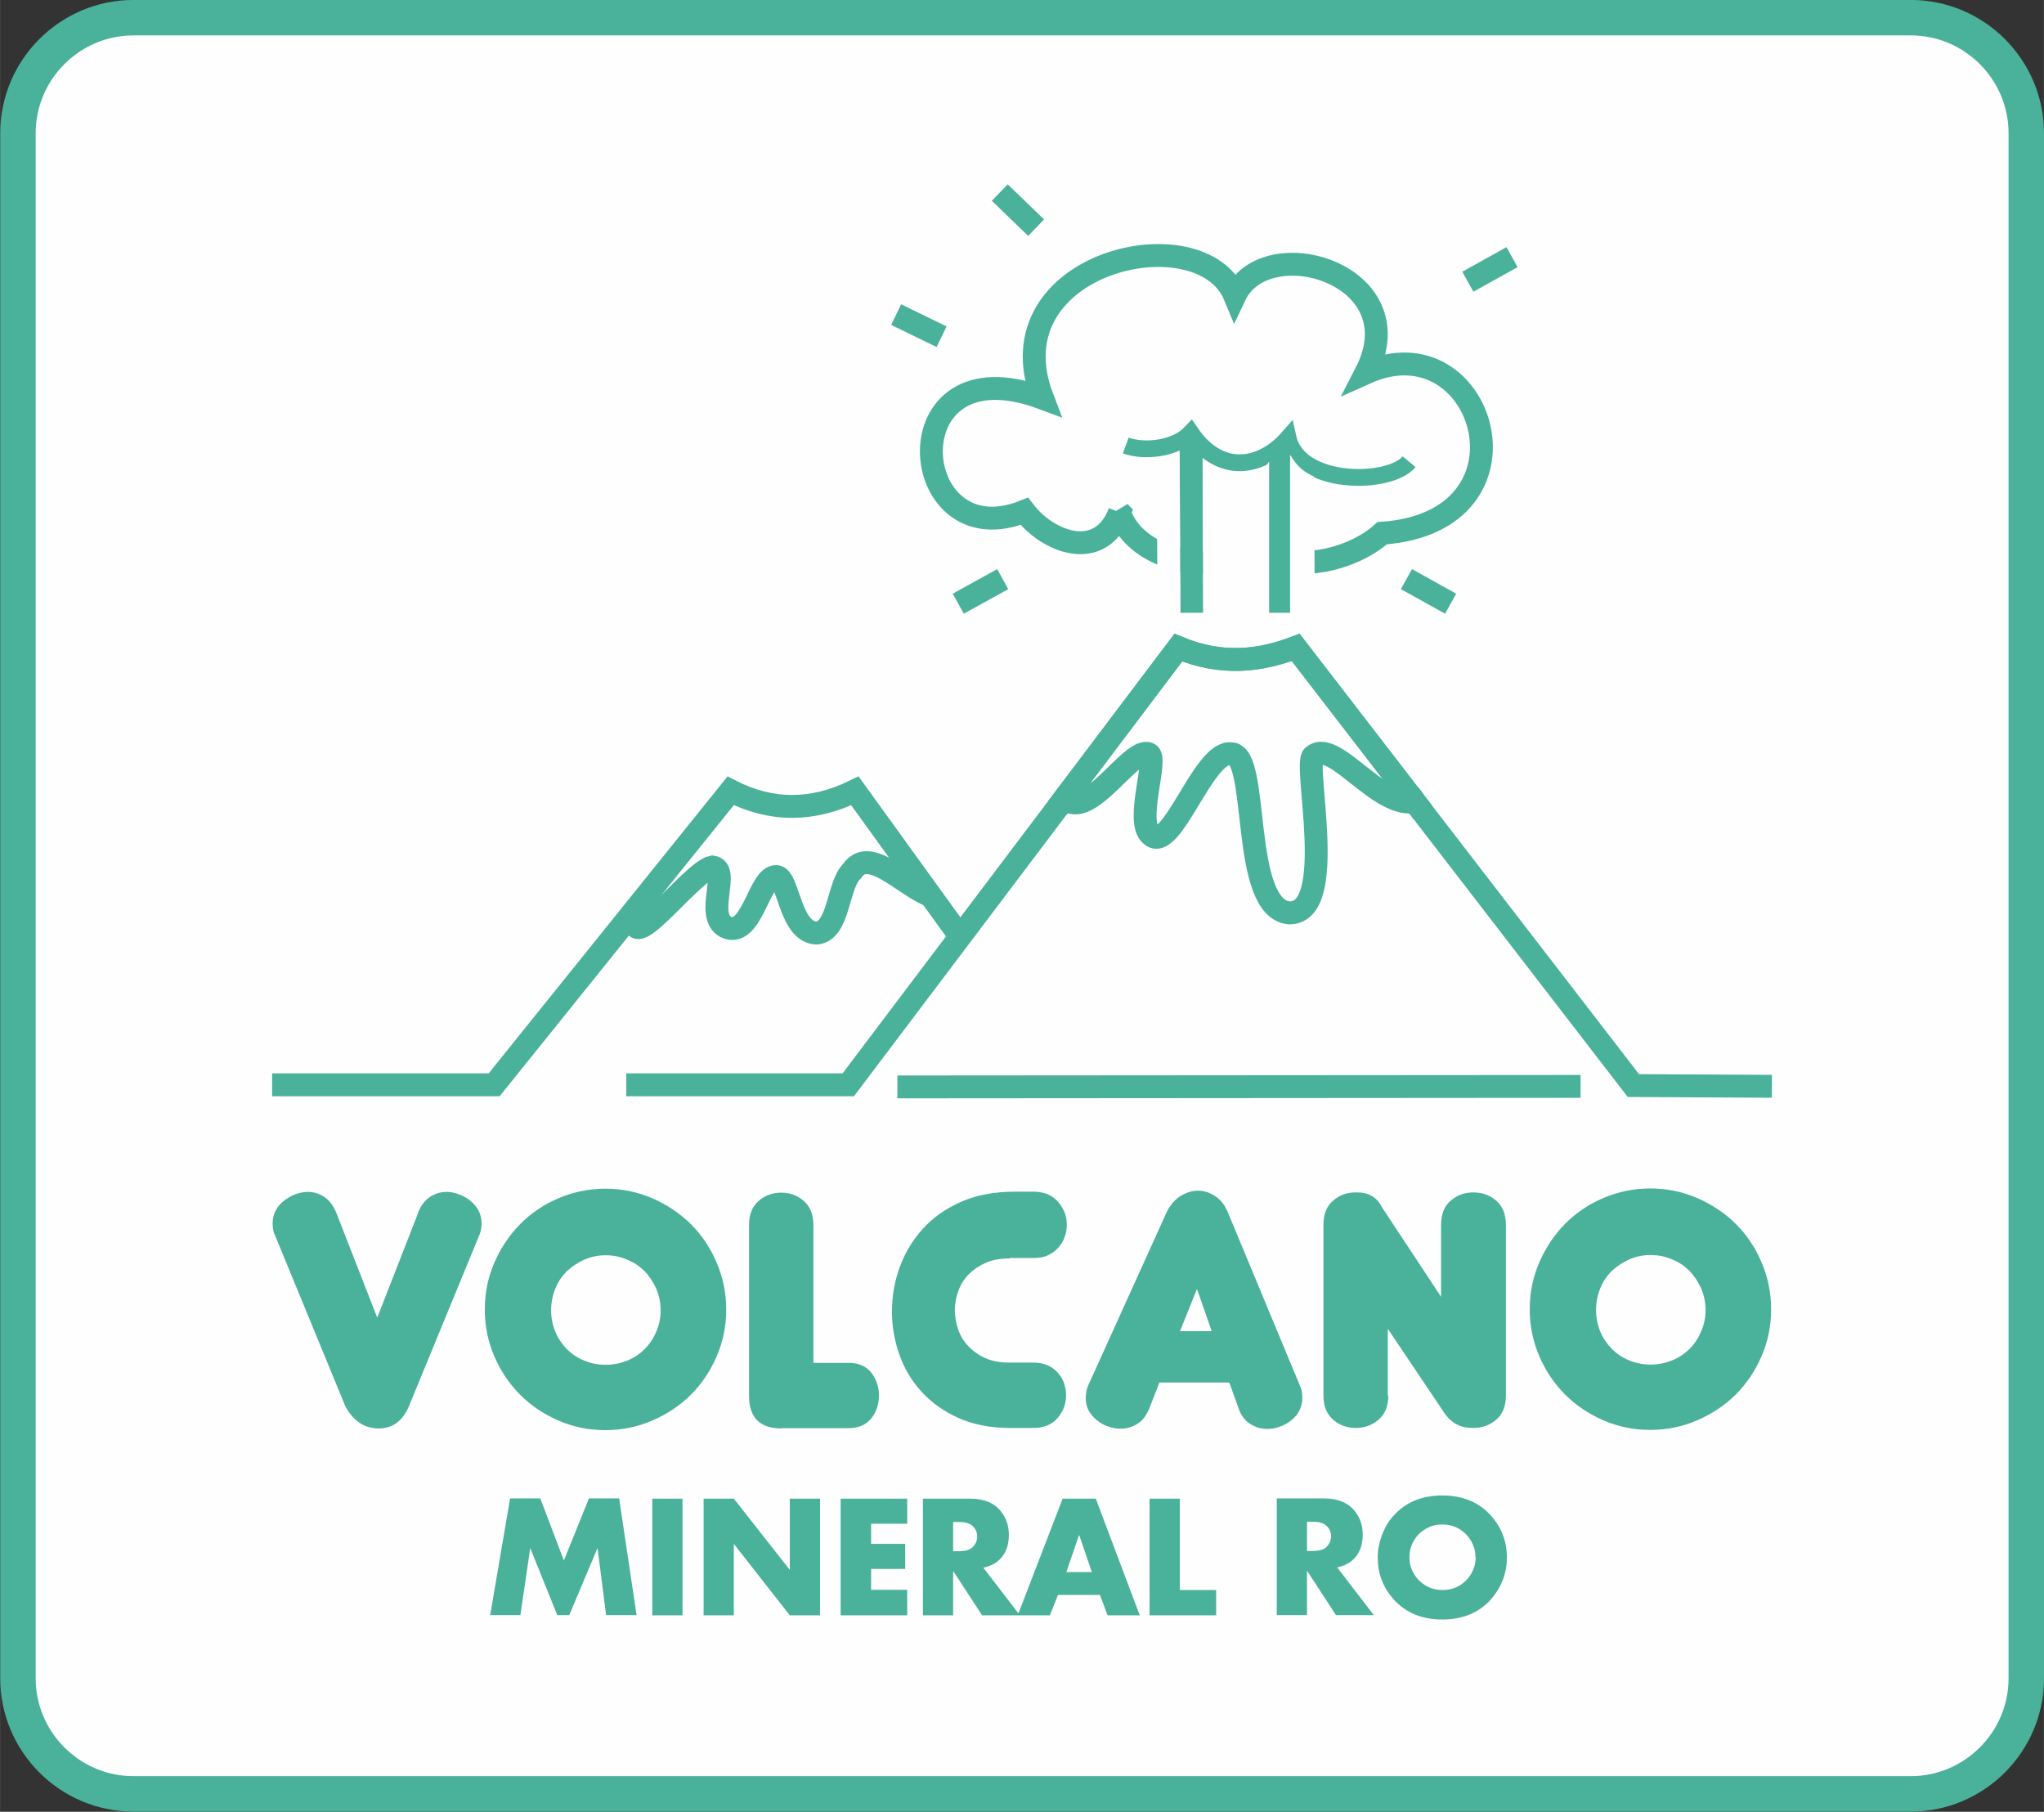 <?xml version="1.0" encoding="UTF-8"?>
<!DOCTYPE svg PUBLIC "-//W3C//DTD SVG 1.1//EN" "http://www.w3.org/Graphics/SVG/1.1/DTD/svg11.dtd">
<!-- Creator: CorelDRAW X6 -->
<svg xmlns="http://www.w3.org/2000/svg" xml:space="preserve" width="81.383mm" height="72.13mm" version="1.1" style="shape-rendering:geometricPrecision; text-rendering:geometricPrecision; image-rendering:optimizeQuality; fill-rule:evenodd; clip-rule:evenodd"
viewBox="0 0 8323 7377"
 xmlns:xlink="http://www.w3.org/1999/xlink">
 <rect x="0" y="0" width="8323" height="7377" fill="#333333" stroke="none"/>
 <defs>
  <style type="text/css">
   <![CDATA[
    .str3 {stroke:#FEFEFE;stroke-width:7.793}
    .str0 {stroke:#4AB19A;stroke-width:144.317}
    .str2 {stroke:#4AB19A;stroke-width:68.318}
    .str5 {stroke:#FEFEFE;stroke-width:89.765}
    .str4 {stroke:#FEFEFE;stroke-width:93.16}
    .str1 {stroke:#4AB19A;stroke-width:93.16}
    .str6 {stroke:#FEFEFE;stroke-width:100.749}
    .fil1 {fill:none}
    .fil0 {fill:#FEFEFE}
    .fil3 {fill:white}
    .fil2 {fill:#4AB19A;fill-rule:nonzero}
   ]]>
  </style>
 </defs>
 <g id="Layer_x0020_1">
  <path class="fil0 str0" d="M543 72l7238 0c259,0 470,212 470,470l0 6292c0,259 -212,470 -470,470l-7238 0c-259,0 -470,-212 -470,-470l0 -6292c0,-259 212,-470 470,-470z"/>
  <path class="fil1 str1" d="M1108 4417l904 0 963 -1197c166,85 335,84 506,0l440 609"/>
  <path class="fil1 str1" d="M2596 3691c-72,258 217,-144 305,-161 74,10 -32,198 54,244 107,51 135,-208 206,-205 50,1 55,232 167,230 90,-13 82,-196 142,-253 70,-104 214,63 320,101"/>
  <path class="fil1 str1" d="M2550 4417l904 0 1344 -1780c179,74 333,54 478,-1l1375 1784 564 3"/>
  <path class="fil1 str1" d="M4335 3251c97,95 270,-210 342,-182 41,16 -57,277 10,331 83,77 214,-345 325,-331 119,-3 36,630 238,648 202,2 54,-615 98,-639 94,-77 302,273 456,168"/>
  <g>
   <polygon class="fil2" points="6436,4470 3654,4472 3654,4379 6436,4377 "/>
  </g>
  <path class="fil3" d="M4558 2085c65,207 425,274 562,129 92,130 373,80 508,-43 664,-46 415,-870 -66,-653 207,-402 -407,-584 -534,-314 -138,-334 -996,-138 -783,417 -625,-233 -557,654 -74,461 96,126 309,208 388,4z"/>
  <path class="fil0 str1" d="M4558 2085c65,207 425,274 562,129 92,129 373,80 508,-43 664,-46 415,-869 -66,-653 207,-402 -407,-584 -534,-314 -138,-334 -996,-138 -783,417 -625,-233 -557,654 -74,461 96,126 309,208 388,4z"/>
  <line class="fil1 str1" x1="4850" y1="1803" x2="4853" y2= "2495" />
  <line class="fil1 str1" x1="5211" y1="1842" x2="5211" y2= "2495" />
  <path class="fil1 str2" d="M5738 1880c-80,96 -449,99 -493,-97 -109,124 -277,153 -396,-21 -65,69 -194,78 -265,52"/>
  <path class="fil0 str3" d="M5257 1865l0 653 93 0 -3 -575c-30,-14 -60,-31 -90,-78z"/>
  <path class="fil0 str3" d="M5164 1892l0 694 -95 0 3 -611c30,-15 61,-33 92,-83z"/>
  <line class="fil1 str4" x1="4757" y1="1886" x2="4760" y2= "2579" />
  <line class="fil1 str5" x1="4942" y1="1954" x2="4945" y2= "2598" />
  <line class="fil1 str6" x1="5024" y1="1954" x2="5027" y2= "2577" />
  <line class="fil1 str1" x1="3834" y1="1371" x2="3649" y2= "1281" />
  <line class="fil1 str1" x1="4083" y1="2358" x2="3902" y2= "2458" />
  <line class="fil1 str1" x1="5727" y1="2358" x2="5907" y2= "2458" />
  <line class="fil1 str1" x1="6157" y1="1047" x2="5977" y2= "1147" />
  <line class="fil1 str1" x1="4071" y1="784" x2="4219" y2= "927" />
  <path class="fil1 str1" d="M4305 3290l493 -653c179,74 333,54 478,-1l519 673"/>
  <path class="fil2" d="M1701 4940c12,-30 28,-52 49,-66 21,-14 44,-21 68,-21 17,0 34,3 51,10 17,6 33,15 47,27 14,11 25,25 33,40 8,16 12,33 12,52 0,18 -4,35 -11,51l-286 695c-26,59 -66,88 -122,88 -57,0 -102,-29 -135,-88l-286 -695c-8,-16 -11,-33 -11,-51 0,-19 4,-37 12,-52 8,-16 19,-29 33,-40 14,-11 29,-20 46,-27 17,-6 34,-10 52,-10 25,0 47,7 68,21 21,14 37,36 49,66l166 425 166 -425zm273 392c0,-68 13,-131 39,-191 26,-60 61,-112 105,-157 44,-44 96,-80 156,-105 60,-26 124,-39 191,-39 68,0 131,13 191,39 60,26 112,61 157,105 44,44 80,97 105,157 26,60 39,124 39,191 0,68 -13,131 -39,191 -26,60 -61,112 -105,156 -44,44 -97,79 -157,105 -60,26 -124,39 -191,39 -68,0 -131,-13 -191,-39 -60,-26 -112,-61 -156,-105 -44,-44 -79,-96 -105,-156 -26,-60 -39,-124 -39,-191zm270 3c0,31 6,60 17,87 11,27 27,50 47,71 20,20 44,36 71,47 27,11 56,17 87,17 31,0 60,-6 88,-17 27,-11 51,-27 71,-47 20,-20 36,-44 47,-71 12,-27 18,-56 18,-87 0,-31 -6,-60 -18,-88 -12,-27 -28,-51 -47,-71 -20,-20 -43,-36 -71,-47 -27,-12 -57,-18 -88,-18 -31,0 -60,6 -87,18 -27,12 -50,28 -71,47 -20,20 -36,43 -47,71 -11,27 -17,57 -17,88zm938 481c-88,0 -132,-44 -132,-133l0 -695c0,-43 13,-76 39,-98 26,-23 57,-34 92,-34 35,0 66,11 92,34 26,23 39,55 39,98l0 561 142 0c41,0 72,13 93,39 21,26 32,58 32,94 0,36 -11,68 -32,94 -21,26 -53,39 -93,39l-273 0zm928 -692c-38,0 -70,6 -97,18 -27,12 -50,28 -69,47 -19,20 -33,42 -42,68 -9,25 -14,51 -14,78 0,27 5,53 14,79 9,26 23,49 42,68 19,20 42,36 69,48 27,12 59,18 96,18l98 0c23,0 42,4 59,11 17,8 31,18 42,31 11,13 20,27 25,43 5,16 8,32 8,48 0,34 -11,65 -34,92 -23,27 -56,41 -100,41l-96 0c-79,0 -149,-14 -209,-41 -60,-27 -110,-63 -150,-107 -40,-44 -70,-94 -90,-151 -20,-57 -30,-115 -30,-175 0,-61 10,-121 31,-179 21,-58 52,-110 93,-156 41,-46 93,-83 156,-111 63,-28 136,-42 220,-42l76 0c23,0 42,4 59,11 17,8 31,18 42,31 11,13 20,27 26,43 6,16 9,33 9,50 0,17 -3,34 -9,50 -6,16 -14,31 -26,43 -11,13 -25,23 -42,31 -17,8 -36,11 -59,11l-96 0zm695 296l129 0 -60 -172 -69 172zm201 209l-285 0 -40 103c-12,30 -28,52 -49,65 -21,13 -44,20 -68,20 -18,0 -36,-3 -52,-9 -17,-6 -32,-14 -46,-26 -14,-11 -25,-24 -33,-39 -8,-15 -12,-32 -12,-51 0,-19 4,-37 11,-53l317 -700c14,-30 33,-53 56,-68 24,-15 48,-23 72,-23 25,0 49,7 72,23 23,15 40,38 52,68l291 700c8,16 11,34 11,53 0,18 -4,35 -12,51 -8,16 -19,29 -33,40 -14,11 -29,20 -47,26 -17,6 -34,9 -51,9 -25,0 -48,-7 -69,-20 -21,-13 -38,-35 -48,-65l-37 -103zm647 53c0,43 -13,76 -39,98 -26,23 -58,34 -94,34 -35,0 -66,-11 -92,-34 -26,-23 -39,-55 -39,-98l0 -695c0,-43 13,-76 39,-98 26,-23 57,-34 92,-34l6 0c47,0 81,20 101,60l241 365 0 -293c0,-43 13,-76 39,-98 26,-23 57,-34 92,-34 36,0 68,11 94,34 26,23 39,55 39,98l0 695c0,43 -13,76 -39,98 -26,23 -58,34 -94,34 -18,0 -34,-2 -47,-6 -13,-4 -24,-10 -33,-16 -9,-6 -16,-13 -22,-19 -5,-6 -10,-12 -13,-16l-233 -347 0 273zm576 -351c0,-68 13,-131 39,-191 26,-60 61,-112 105,-157 44,-44 96,-80 156,-105 60,-26 124,-39 191,-39 68,0 131,13 191,39 60,26 112,61 157,105 44,44 80,97 105,157 26,60 39,124 39,191 0,68 -13,131 -39,191 -26,60 -61,112 -105,156 -44,44 -97,79 -157,105 -60,26 -124,39 -191,39 -68,0 -131,-13 -191,-39 -60,-26 -112,-61 -156,-105 -44,-44 -79,-96 -105,-156 -26,-60 -39,-124 -39,-191zm270 3c0,31 6,60 17,87 11,27 27,50 47,71 20,20 44,36 71,47 27,11 56,17 87,17 31,0 60,-6 88,-17 27,-11 51,-27 71,-47 20,-20 36,-44 47,-71 12,-27 18,-56 18,-87 0,-31 -6,-60 -18,-88 -12,-27 -28,-51 -47,-71 -20,-20 -43,-36 -71,-47 -27,-12 -57,-18 -88,-18 -31,0 -60,6 -87,18 -27,12 -50,28 -71,47 -20,20 -36,43 -47,71 -11,27 -17,57 -17,88z"/>
  <path class="fil2" d="M2591 6576l-123 0 -35 -273 -115 273 -49 0 -110 -273 -40 273 -123 0 81 -475 123 0 96 253 102 -253 123 0 71 475zm3002 0l-153 0 -118 -181 0 181 -123 0 0 -475 192 0c56,0 98,17 125,51 22,27 33,59 33,96 0,42 -12,76 -38,101 -16,16 -38,27 -66,33l149 194zm-173 -321c0,-17 -6,-31 -19,-43 -12,-11 -30,-16 -56,-16l-23 0 0 119 23 0c26,0 45,-5 56,-16 12,-12 19,-26 19,-43zm716 86c0,65 -22,121 -64,170 -49,55 -115,83 -199,83 -84,0 -150,-28 -199,-83 -43,-49 -64,-105 -64,-170 0,-29 6,-60 17,-90 12,-31 27,-58 47,-79 49,-55 115,-83 199,-83 84,0 150,28 199,83 43,49 64,105 64,170zm-128 0c0,-33 -11,-62 -32,-87 -27,-31 -62,-47 -103,-47 -28,0 -54,8 -77,24 -23,16 -39,37 -49,64 -6,15 -8,30 -8,46 0,32 11,61 32,86 27,31 61,47 103,47 42,0 76,-16 103,-47 21,-25 32,-54 32,-87zm-3229 236l-123 0 0 -475 123 0 0 475zm560 0l-123 0 -228 -291 0 291 -123 0 0 -475 123 0 228 290 0 -290 123 0 0 475zm355 0l-271 0 0 -475 271 0 0 102 -147 0 0 82 139 0 0 102 -139 0 0 85 147 0 0 102zm458 0l-153 0 -118 -181 0 181 -123 0 0 -475 192 0c56,0 98,17 125,51 22,27 33,59 33,96 0,42 -12,76 -38,101 -16,16 -38,27 -66,33l149 194zm-173 -321c0,-17 -6,-31 -19,-43 -12,-11 -30,-16 -56,-16l-23 0 0 119 23 0c26,0 45,-5 56,-16 12,-12 19,-26 19,-43zm663 321l-132 0 -31 -83 -171 0 -33 83 -131 0 183 -475 135 0 179 475zm-196 -176l-52 -152 -52 152 104 0zm507 176l-272 0 0 -475 123 0 0 372 148 0 0 102z"/>
 </g>
</svg>
